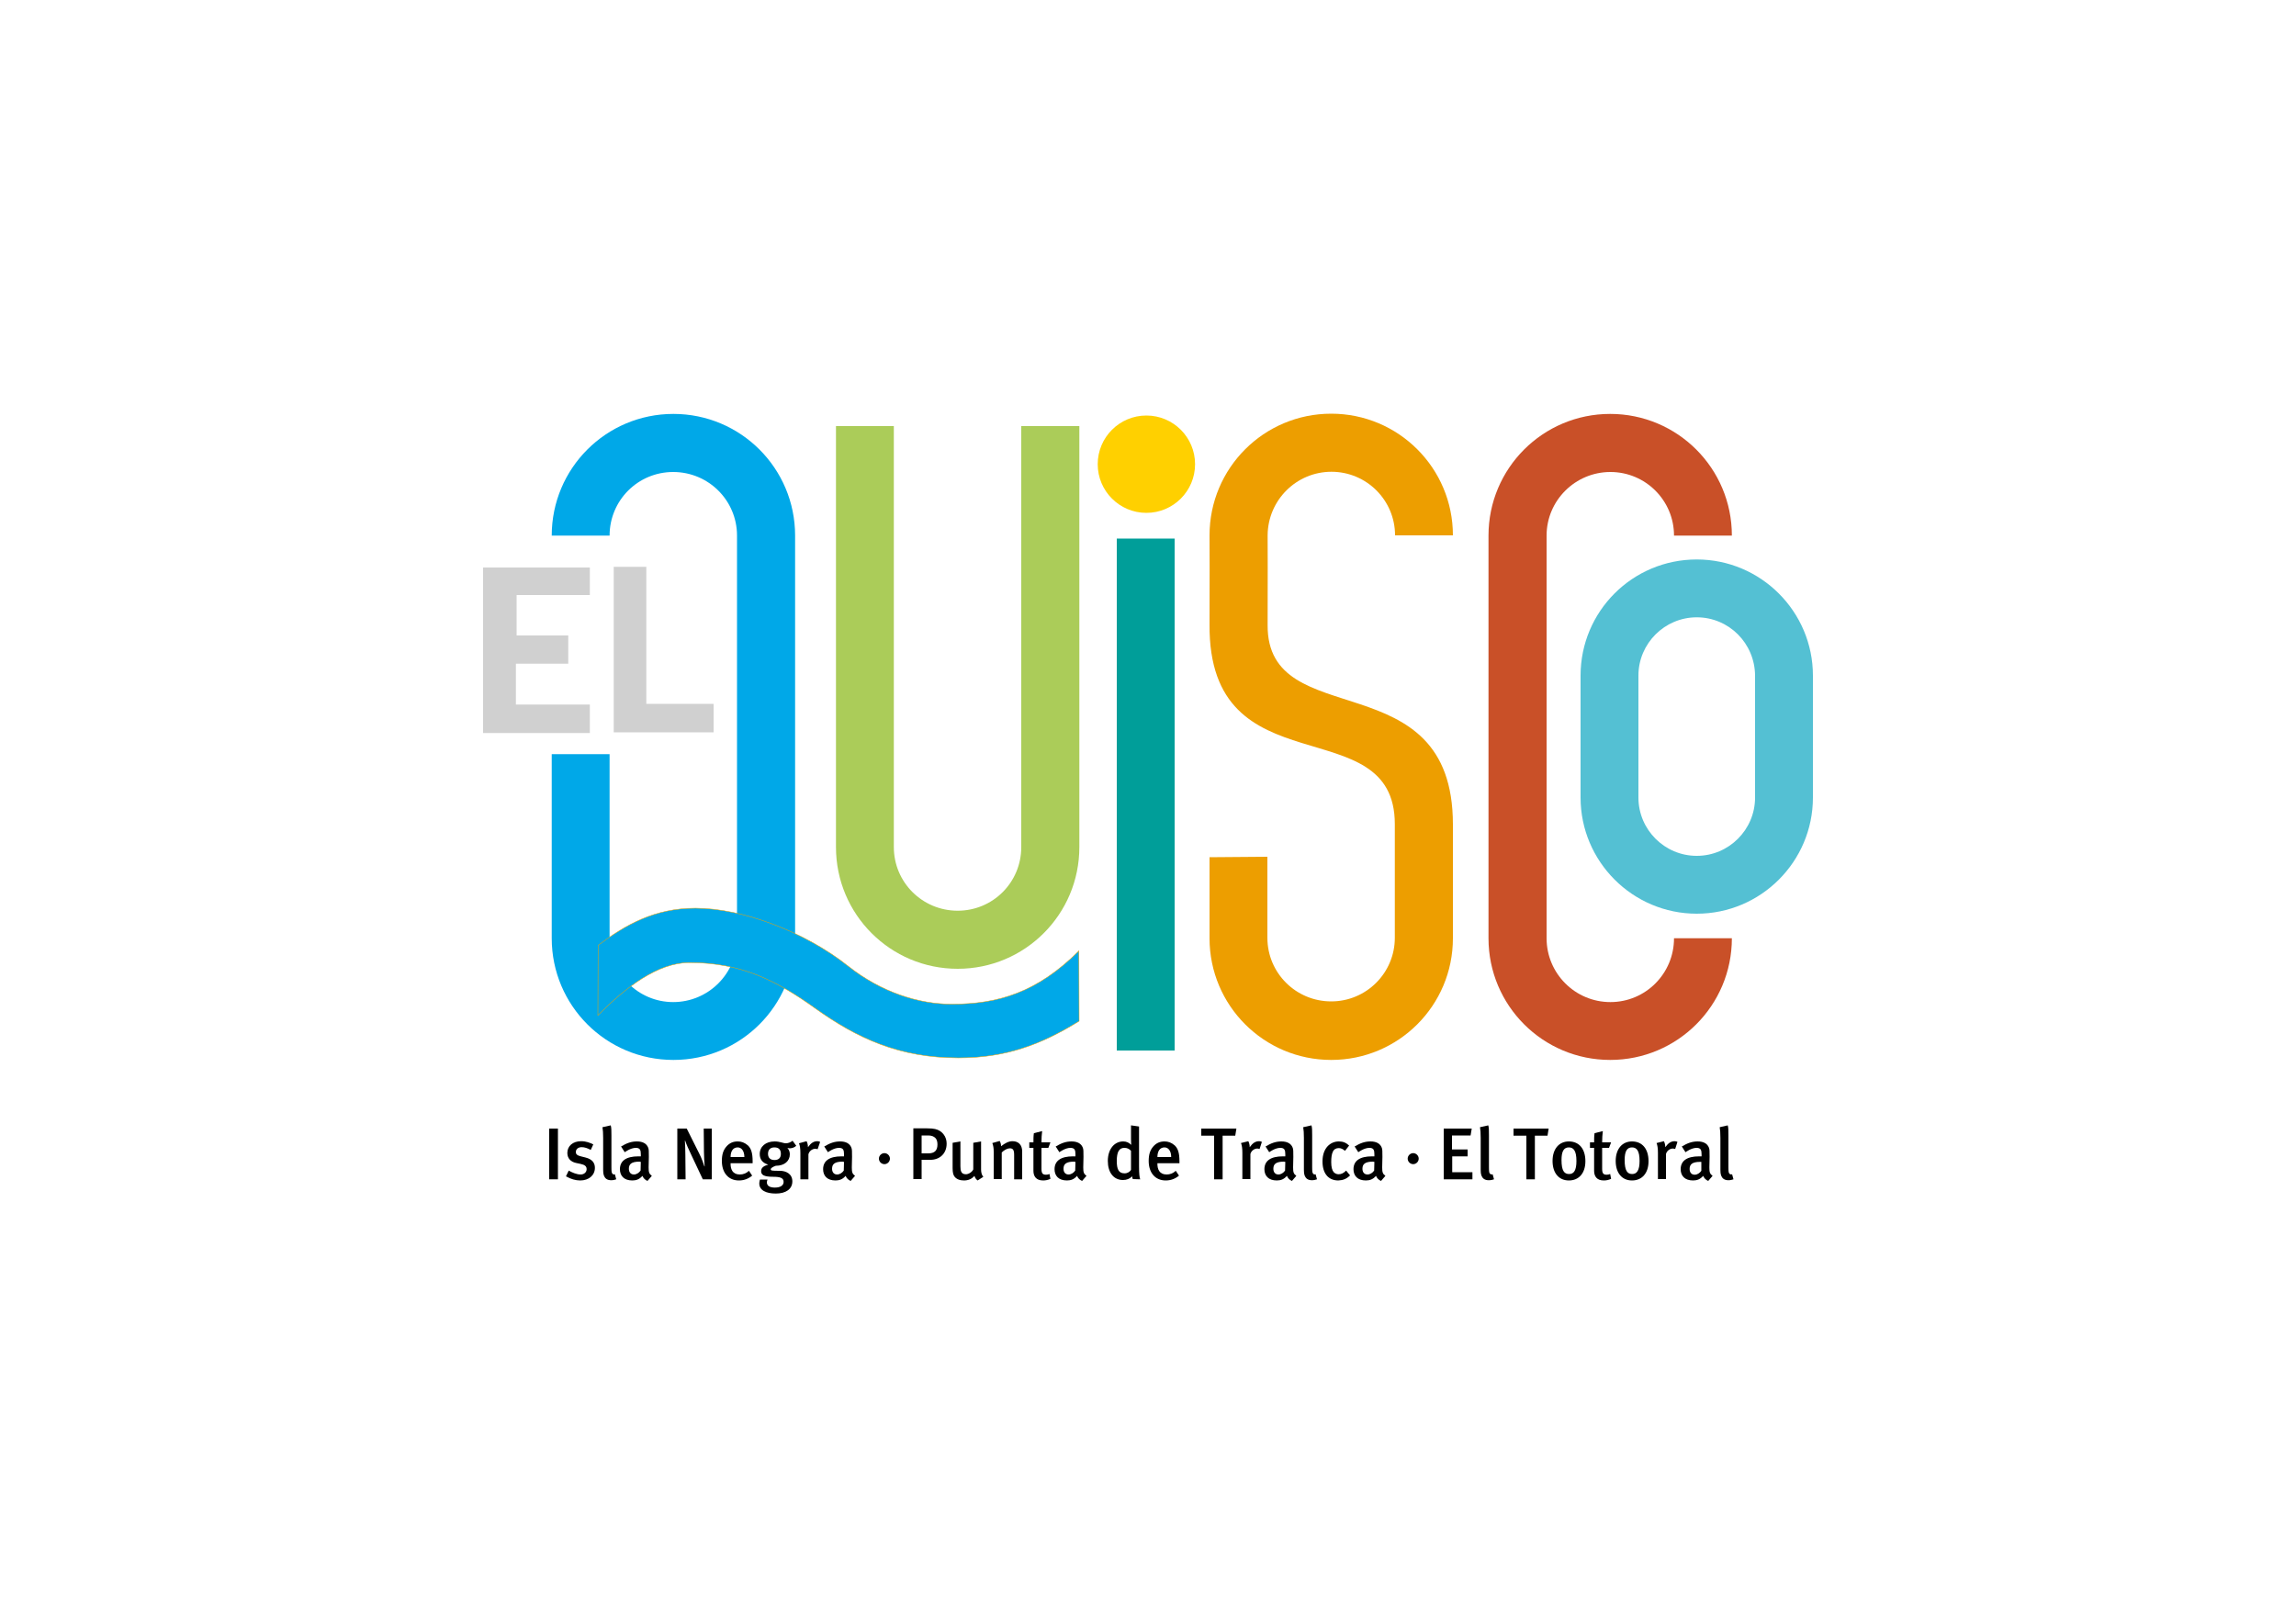 <?xml version="1.0" encoding="utf-8"?>
<!-- Generator: Adobe Illustrator 24.3.0, SVG Export Plug-In . SVG Version: 6.00 Build 0)  -->
<svg version="1.1" id="Capa_1" xmlns="http://www.w3.org/2000/svg" xmlns:xlink="http://www.w3.org/1999/xlink" x="0px" y="0px"
	 viewBox="0 0 1000 700" style="enable-background:new 0 0 1000 700;" xml:space="preserve">
<style type="text/css">
	.st0{fill:#C95028;}
	.st1{fill:#00A8E8;}
	.st2{fill:#ABCC59;}
	.st3{fill:#54C0D3;}
	.st4{fill:#ED9E00;}
	.st5{fill:#009E99;}
	.st6{fill:#FFD000;}
	.st7{fill:none;stroke:#F2A300;stroke-width:0.192;stroke-miterlimit:3.864;}
	.st8{fill-rule:evenodd;clip-rule:evenodd;fill:#D0D0D0;}
	.st9{fill-rule:evenodd;clip-rule:evenodd;}
</style>
<g id="Fondo">
</g>
<g id="Guías">
</g>
<g id="Primer_plano">
	<g>
		<g>
			<g>
				<path class="st0" d="M754.3,408.7c0,29.3-23.7,53-53,53c-29.3,0-53-23.7-53-53V233.3c0-29.3,23.7-53,53-53c29.3,0,53,23.7,53,53
					h-25.2c0-15.3-12.4-27.7-27.7-27.7c-15.3,0-27.8,12.4-27.8,27.7v175.4c0,15.3,12.4,27.8,27.8,27.8c15.3,0,27.7-12.4,27.7-27.8
					H754.3z"/>
			</g>
			<g>
				<path class="st1" d="M240.3,233.3c0-29.3,23.7-53,53-53c29.3,0,53,23.7,53,53v175.4c0,29.3-23.7,53-53,53c-29.3,0-53-23.7-53-53
					v-80.2h25.2v80.2c0,15.3,12.4,27.8,27.7,27.8s27.8-12.4,27.8-27.8V233.3c0-15.3-12.4-27.7-27.8-27.7s-27.7,12.4-27.7,27.7
					L240.3,233.3L240.3,233.3z"/>
			</g>
			<g>
				<path class="st2" d="M470.1,185.6V369c0,29.3-23.7,53-53,53s-53-23.7-53-53V185.6h25.2V369c0,15.3,12.4,27.7,27.8,27.7
					s27.7-12.4,27.7-27.7V185.6H470.1z"/>
			</g>
			<g>
				<path class="st3" d="M739,243.7c27.9,0,50.6,22.7,50.6,50.6v53.1c0,27.9-22.7,50.6-50.6,50.6c-27.9,0-50.6-22.7-50.6-50.6v-53.1
					C688.4,266.3,711,243.7,739,243.7z M739,268.9c-14,0-25.4,11.4-25.4,25.4v53.1c0,14,11.4,25.4,25.4,25.4
					c14,0,25.4-11.4,25.4-25.4v-53.1C764.3,280.2,753,268.9,739,268.9z"/>
			</g>
			<g>
				<path class="st4" d="M552,373.2v35.3c0,15.3,12.4,27.7,27.8,27.7c15.3,0,27.7-12.4,27.7-27.7V359c0-51.1-81.3-14.2-80.7-87.1
					c0.1-14.6,0-38.7,0-38.7c0-29.3,23.7-53,53-53c29.3,0,53,23.7,53,53h-25.2c0-15.3-12.4-27.7-27.7-27.7
					c-15.3,0-27.7,12.4-27.8,27.7c0,0,0.1,24.3,0,39c-0.4,47.9,80.7,15.2,80.7,86.9v49.6c0,29.3-23.7,53-53,53
					c-29.3,0-53-23.7-53-53v-35.3L552,373.2L552,373.2z"/>
			</g>
			<g>
				<rect x="486.4" y="234.6" class="st5" width="25.2" height="223"/>
			</g>
			<g>
				<g>
					<circle class="st6" cx="499.3" cy="202.2" r="21.2"/>
					<path class="st6" d="M499.3,202.2"/>
				</g>
			</g>
			<g>
				<path class="st1" d="M470,444.8c-17.1,10.6-32.5,16-52.6,16c-25.8,0-44.2-8.6-62.5-21.7c-16.2-11.6-31.8-19.8-54.5-19.8
					c-14,0-27.9,10.8-40,23l0.1-30.5c11.9-9,24.7-16.2,42.4-16.2c20.3,0,47.6,10.2,66.6,25.3c14.4,11.4,30.8,16.5,45,16.5
					c20.1,0,37.2-5,55.4-23.2L470,444.8z"/>
				<path class="st7" d="M470,444.8c-17.1,10.6-32.5,16-52.6,16c-25.8,0-44.2-8.6-62.5-21.7c-16.2-11.6-31.8-19.8-54.5-19.8
					c-14,0-27.9,10.8-40,23l0.1-30.5c11.9-9,24.7-16.2,42.4-16.2c20.3,0,47.6,10.2,66.6,25.3c14.4,11.4,30.8,16.5,45,16.5
					c20.1,0,37.2-5,55.4-23.2L470,444.8z"/>
			</g>
			<g>
				<g>
					<polygon class="st8" points="210.4,319.3 256.9,319.3 256.9,306.9 224.7,306.9 224.7,289.1 247.5,289.1 247.5,276.8 225,276.8 
						225,259.2 256.9,259.2 256.9,247.2 210.4,247.2 					"/>
				</g>
				<g>
					<polygon class="st8" points="267.3,319 310.8,319 310.8,306.6 281.5,306.6 281.5,246.9 267.3,246.9 					"/>
				</g>
			</g>
			<g>
				<g>
					<rect x="239.2" y="491.6" class="st9" width="3.8" height="22.1"/>
				</g>
				<g>
					<path class="st9" d="M259.1,508.7c0-1.9-0.9-3.7-4.1-4.5l-2-0.5c-1.6-0.4-2.2-0.9-2.2-1.9c0-1.2,1-2.1,2.5-2.1
						c1.3,0,2.5,0.4,4,1.2l1.1-2.4c-1.4-0.7-3.1-1.4-5.3-1.4c-3.6,0-6,2.1-6,5.1c0,2.3,1.4,3.9,3.9,4.4l1.9,0.4
						c1.8,0.4,2.6,1,2.6,2.3c0,1.3-1.1,2.3-2.6,2.3c-1.8,0-3.8-0.9-5.2-1.7l-1.2,2.5c2.1,1.2,4.2,1.8,6.2,1.8
						C256.5,514.2,259.1,511.9,259.1,508.7z"/>
				</g>
				<g>
					<path class="st9" d="M268.4,513.7l-0.6-2.2c-0.4,0.2-1,0-1.1-0.3c-0.3-0.4-0.4-0.7-0.4-2.9v-13.7c0-2.1,0-3.4-0.3-4.4l-3.6,0.8
						c0.2,1.3,0.3,2.5,0.3,4.7v13.8c0,1.4,0,4.6,3.5,4.6C267.1,514.1,267.8,513.9,268.4,513.7z"/>
				</g>
				<g>
					<path class="st9" d="M283.9,512.2c-1.2-0.9-1.4-1.6-1.4-3.7l0.1-4.6c0-2.4,0-3.3-0.3-4c-0.7-1.8-2.4-2.7-4.9-2.7
						c-2.4,0-4.4,0.7-6.9,2.2l1.6,2.5c0,0,2.5-1.9,4.8-1.9c1.9,0,2.2,1,2.2,2.8v0.9h-1.1c-5.2,0-8,1.9-8,5.6c0,2.8,1.7,4.9,5.4,4.9
						c1.7,0,3.1-0.5,4.4-2c0.4,1,1.2,1.8,2.2,2.2L283.9,512.2z M279.1,506.1l-0.1,3.8c-0.7,1-1.8,1.7-2.9,1.7c-1.4,0-2.2-1-2.2-2.5
						c0-2,1.1-3.1,4.6-3.1C278.7,506.1,279.1,506.1,279.1,506.1z"/>
				</g>
				<g>
					<path class="st9" d="M310,513.7v-22.1h-3.5l0.1,10.1c0,2,0.2,5.2,0.3,6.3l-0.1,0.1c-0.3-1-1.2-3.6-2.3-5.7l-5.4-10.8H295v22.1
						h3.6l-0.1-10.7c0-1.9-0.1-4.3-0.2-6.1l0.1-0.1c0.4,1.3,1.6,4.1,2.8,6.5l4.9,10.4H310z"/>
				</g>
				<g>
					<path class="st9" d="M327.8,506.6v-0.7c0-3.8-0.7-5.7-2.1-7c-1.4-1.2-2.8-1.7-4.4-1.7c-2,0-3.6,0.7-4.9,2.2
						c-1.4,1.6-2,3.5-2,6.3c0,5.2,2.9,8.5,7.4,8.5c2.2,0,4.1-0.7,5.8-2.1l-1.4-2.1c-1.2,1.1-2.5,1.6-4,1.6c-3.2,0-4-2.4-4-4.6v-0.3
						H327.8z M324.2,504h-6c0-2.6,1.1-4.2,3.1-4.2C323,499.8,324.2,501.4,324.2,504z"/>
				</g>
				<g>
					<path class="st9" d="M346.8,499.1l-1.6-2.2c-0.9,0.7-1.9,1.1-2.9,1.1c-1.3,0-2.6-0.8-4.9-0.8c-3.9,0-6.5,2.2-6.5,5.5
						c0,2.3,1.2,3.9,3.7,4.6c-1.7,0.5-3.1,1.2-3.1,2.8s1,2.5,5.3,2.5c3,0,4.5,0.5,4.5,2.2c0,1.5-1.3,2.5-3.8,2.5
						c-2.3,0-3.5-0.8-3.5-2.3c0-0.5,0.3-1.2,0.3-1.2h-3.3c0,0-0.3,1-0.3,1.7c0,3,3,4.4,7.2,4.4c4.3,0,7.2-1.9,7.2-5.3
						c0-3.3-2.8-4.6-5.4-4.6c-3.8,0-4-0.1-4-0.7c0-0.5,1-1.1,2.2-1.5c3.8,0,6.1-2.1,6.1-5c0-1.8-1.1-2.8-1.1-2.8s0.5,0.2,1.2,0.2
						C345.1,500.1,345.9,499.9,346.8,499.1z M337.3,499.8c1.9,0,2.8,1,2.8,2.8c0,1.8-1,2.7-2.8,2.7c-1.7,0-2.8-0.9-2.8-2.7
						C334.5,500.8,335.5,499.8,337.3,499.8z"/>
				</g>
				<g>
					<path class="st9" d="M357.2,497.4c-0.4-0.2-0.7-0.3-1.2-0.3c-1.6,0-2.8,0.8-4.1,2.6c0-0.9-0.2-1.8-0.6-2.6L348,498
						c0.4,1,0.6,2.3,0.6,4.3v11.4h3.5v-10.9c0.3-1.3,1.6-2.4,3-2.4c0.4,0,0.6,0.1,1,0.2L357.2,497.4z"/>
				</g>
				<g>
					<path class="st9" d="M372.4,512.2c-1.2-0.9-1.4-1.6-1.4-3.7l0.1-4.6c0-2.4,0-3.3-0.3-4c-0.7-1.8-2.4-2.7-4.9-2.7
						c-2.4,0-4.4,0.7-6.9,2.2l1.6,2.5c0,0,2.5-1.9,4.8-1.9c1.9,0,2.2,1,2.2,2.8v0.9h-1.1c-5.2,0-8,1.9-8,5.6c0,2.8,1.7,4.9,5.4,4.9
						c1.7,0,3.1-0.5,4.4-2c0.4,1,1.2,1.8,2.2,2.2L372.4,512.2z M367.6,506.1l-0.1,3.8c-0.7,1-1.8,1.7-2.9,1.7c-1.4,0-2.2-1-2.2-2.5
						c0-2,1.1-3.1,4.6-3.1C367.2,506.1,367.6,506.1,367.6,506.1z"/>
				</g>
				<g>
					<path class="st9" d="M412.3,498.2c0-2.4-1.1-4.4-3-5.6c-1.2-0.7-2.4-1.1-5.6-1.1h-5.9v22.1h3.6v-8.4h3.7
						C409.1,505.3,412.3,502.6,412.3,498.2z M404.3,494.6c1.4,0,2.4,0.4,3.1,1.1c0.6,0.6,0.9,1.6,0.9,2.8c0,2.6-1.2,3.9-4,3.9h-2.9
						v-7.8L404.3,494.6L404.3,494.6z"/>
				</g>
				<g>
					<path class="st9" d="M428.3,512.6c0,0-1-0.8-1-3.2v-12.2l-3.4,0.6v11.6c-0.5,1.1-2,2.1-3.2,2.1c-2.1,0-2.4-1.5-2.4-3.5v-10.8
						l-3.4,0.6v11c0,2,0.3,3.1,0.9,3.8c0.8,1,2.2,1.6,4,1.6c1.9,0,3.4-0.6,4.6-2c0.3,0.9,0.7,1.5,1.4,2L428.3,512.6z"/>
				</g>
				<g>
					<path class="st9" d="M445.2,513.7v-12.1c0-3-1.7-4.5-4.2-4.5c-1.7,0-3.2,0.8-5,2.2c0-0.9-0.2-1.6-0.6-2.3l-3.2,0.9
						c0.4,1.1,0.6,2.1,0.6,3.8v11.9h3.5V502c1.1-1.1,2.5-1.8,3.5-1.8c1.3,0,1.9,0.6,1.9,2.8v10.7L445.2,513.7L445.2,513.7z"/>
				</g>
				<g>
					<path class="st9" d="M453.9,492.7l-3.6,0.9c-0.2,1.2-0.2,2.6-0.2,4h-1.8v2.4h1.8v10c0,2.3,1.1,4.2,4.2,4.2
						c1.1,0,2.1-0.2,3.2-0.7l-0.4-2.1c-0.6,0.2-1,0.3-1.5,0.3c-1.5,0-2-0.6-2-2.6V500h3l0.9-2.4h-3.9
						C453.6,496,453.7,494,453.9,492.7z"/>
				</g>
				<g>
					<path class="st9" d="M473.2,512.2c-1.2-0.9-1.4-1.6-1.4-3.7l0.1-4.6c0-2.4,0-3.3-0.3-4c-0.7-1.8-2.4-2.7-4.9-2.7
						c-2.4,0-4.4,0.7-6.9,2.2l1.6,2.5c0,0,2.5-1.9,4.8-1.9c1.9,0,2.2,1,2.2,2.8v0.9h-1.1c-5.2,0-8,1.9-8,5.6c0,2.8,1.7,4.9,5.4,4.9
						c1.7,0,3.1-0.5,4.4-2c0.4,1,1.2,1.8,2.2,2.2L473.2,512.2z M468.4,506.1l-0.1,3.8c-0.7,1-1.8,1.7-2.9,1.7c-1.4,0-2.2-1-2.2-2.5
						c0-2,1.1-3.1,4.6-3.1C468,506.1,468.4,506.1,468.4,506.1z"/>
				</g>
				<g>
					<path class="st9" d="M496.6,513.7c-0.3-0.8-0.5-2.4-0.5-5.6v-17.4l-3.5-0.5v5.9c0,1.4,0.1,2.6,0.1,2.6c-1-1-2.1-1.5-3.5-1.5
						c-3.9,0-6.7,3.4-6.7,8.5c0,5,2.5,8.3,6.6,8.3c1.6,0,2.9-0.5,4-1.6c0.1,0.7,0.1,0.9,0.3,1.2L496.6,513.7L496.6,513.7z
						 M492.6,509.6c-0.5,0.8-1.5,1.5-2.8,1.5c-2.6,0-3.4-1.8-3.4-5.4c0-3.9,1-5.7,3.3-5.7c1.2,0,2.1,0.4,2.9,1.3L492.6,509.6
						L492.6,509.6z"/>
				</g>
				<g>
					<path class="st9" d="M513.7,506.6v-0.7c0-3.8-0.7-5.7-2.1-7c-1.4-1.2-2.8-1.7-4.4-1.7c-2,0-3.6,0.7-4.9,2.2
						c-1.4,1.6-2,3.5-2,6.3c0,5.2,2.9,8.5,7.4,8.5c2.2,0,4.1-0.7,5.8-2.1l-1.4-2.1c-1.2,1.1-2.5,1.6-4,1.6c-3.2,0-4-2.4-4-4.6v-0.3
						H513.7z M510.1,504h-6c0-2.6,1.1-4.2,3.1-4.2C508.9,499.8,510.1,501.4,510.1,504z"/>
				</g>
				<g>
					<polygon class="st9" points="538.5,491.6 523.2,491.6 523.2,494.7 528.8,494.7 528.8,513.7 532.5,513.7 532.5,494.7 538,494.7 
											"/>
				</g>
				<g>
					<path class="st9" d="M549.6,497.4c-0.4-0.2-0.7-0.3-1.2-0.3c-1.6,0-2.8,0.8-4.1,2.6c0-0.9-0.2-1.8-0.6-2.6l-3.2,0.8
						c0.4,1,0.6,2.3,0.6,4.3v11.4h3.5v-10.9c0.3-1.3,1.6-2.4,3-2.4c0.4,0,0.6,0.1,1,0.2L549.6,497.4z"/>
				</g>
				<g>
					<path class="st9" d="M564.6,512.2c-1.2-0.9-1.4-1.6-1.4-3.7l0.1-4.6c0-2.4,0-3.3-0.3-4c-0.7-1.8-2.4-2.7-4.9-2.7
						c-2.4,0-4.4,0.7-6.9,2.2l1.6,2.5c0,0,2.5-1.9,4.8-1.9c1.9,0,2.2,1,2.2,2.8v0.9h-1.1c-5.2,0-8,1.9-8,5.6c0,2.8,1.7,4.9,5.4,4.9
						c1.7,0,3.1-0.5,4.4-2c0.4,1,1.2,1.8,2.2,2.2L564.6,512.2z M559.8,506.1l-0.1,3.8c-0.7,1-1.8,1.7-2.9,1.7c-1.4,0-2.2-1-2.2-2.5
						c0-2,1.1-3.1,4.6-3.1C559.4,506.1,559.8,506.1,559.8,506.1z"/>
				</g>
				<g>
					<path class="st9" d="M573.6,513.7l-0.6-2.2c-0.4,0.2-1,0-1.1-0.3c-0.3-0.4-0.4-0.7-0.4-2.9v-13.7c0-2.1,0-3.4-0.3-4.4l-3.6,0.8
						c0.2,1.3,0.3,2.5,0.3,4.7v13.8c0,1.4,0,4.6,3.5,4.6C572.3,514.1,572.9,513.9,573.6,513.7z"/>
				</g>
				<g>
					<path class="st9" d="M588,512l-1.7-2.1c-1.1,1.1-2.1,1.6-3.3,1.6c-0.9,0-1.6-0.4-2.1-0.9c-0.7-0.8-1.1-2.2-1.1-4.4
						c0-2,0.2-3.5,0.7-4.5c0.5-1.1,1.4-1.6,2.6-1.6c0.9,0,1.8,0.4,2.7,1.2l1.8-2.3c-1.4-1.3-2.7-1.8-4.5-1.8c-3.6,0-7.1,2.8-7.1,8.7
						c0,5.2,2.5,8.3,6.9,8.3C585,514.1,586.5,513.5,588,512z"/>
				</g>
				<g>
					<path class="st9" d="M603.4,512.2c-1.2-0.9-1.4-1.6-1.4-3.7l0.1-4.6c0-2.4,0-3.3-0.3-4c-0.7-1.8-2.4-2.7-4.9-2.7
						c-2.4,0-4.4,0.7-6.9,2.2l1.6,2.5c0,0,2.5-1.9,4.8-1.9c1.9,0,2.2,1,2.2,2.8v0.9h-1.1c-5.2,0-8,1.9-8,5.6c0,2.8,1.7,4.9,5.4,4.9
						c1.7,0,3.1-0.5,4.4-2c0.4,1,1.2,1.8,2.2,2.2L603.4,512.2z M598.6,506.1l-0.1,3.8c-0.7,1-1.8,1.7-2.9,1.7c-1.4,0-2.2-1-2.2-2.5
						c0-2,1.1-3.1,4.6-3.1C598.2,506.1,598.6,506.1,598.6,506.1z"/>
				</g>
				<g>
					<polygon class="st9" points="641.3,513.7 641.3,510.6 632.5,510.6 632.5,503.7 639.2,503.7 639.2,500.7 632.4,500.7 
						632.4,494.6 640.5,494.6 641,491.6 628.8,491.6 628.8,513.7 					"/>
				</g>
				<g>
					<path class="st9" d="M650.7,513.7l-0.6-2.2c-0.4,0.2-1,0-1.2-0.3c-0.3-0.4-0.4-0.7-0.4-2.9v-13.7c0-2.1,0-3.4-0.3-4.4l-3.6,0.8
						c0.2,1.3,0.3,2.5,0.3,4.7v13.8c0,1.4,0,4.6,3.5,4.6C649.4,514.1,650.1,513.9,650.7,513.7z"/>
				</g>
				<g>
					<polygon class="st9" points="674.5,491.6 659.2,491.6 659.2,494.7 664.8,494.7 664.8,513.7 668.5,513.7 668.5,494.7 674,494.7 
											"/>
				</g>
				<g>
					<path class="st9" d="M683.3,497.2c-4.3,0-7.1,3.3-7.1,8.5s2.7,8.5,7.1,8.5c4.4,0,7.2-3.2,7.2-8.4
						C690.5,500.6,687.9,497.2,683.3,497.2z M683.3,499.8c2,0,3.3,1.4,3.3,5.9c0,4.1-1.1,5.7-3.2,5.7c-2.1,0-3.3-1.4-3.3-6.1
						C680.1,501.5,681.1,499.8,683.3,499.8z"/>
				</g>
				<g>
					<path class="st9" d="M698.1,492.7l-3.6,0.9c-0.2,1.2-0.2,2.6-0.2,4h-1.8v2.4h1.8v10c0,2.3,1.1,4.2,4.2,4.2
						c1.1,0,2.1-0.2,3.2-0.7l-0.4-2.1c-0.6,0.2-1,0.3-1.5,0.3c-1.5,0-2-0.6-2-2.6V500h3l0.9-2.4h-3.9
						C697.8,496,697.9,494,698.1,492.7z"/>
				</g>
				<g>
					<path class="st9" d="M710.8,497.2c-4.3,0-7.1,3.3-7.1,8.5s2.7,8.5,7.1,8.5c4.4,0,7.2-3.2,7.2-8.4
						C718,500.6,715.4,497.2,710.8,497.2z M710.8,499.8c2,0,3.3,1.4,3.3,5.9c0,4.1-1.2,5.7-3.2,5.7c-2.1,0-3.3-1.4-3.3-6.1
						C707.6,501.5,708.6,499.8,710.8,499.8z"/>
				</g>
				<g>
					<path class="st9" d="M730.6,497.4c-0.4-0.2-0.7-0.3-1.2-0.3c-1.6,0-2.8,0.8-4.1,2.6c0-0.9-0.2-1.8-0.6-2.6l-3.2,0.8
						c0.4,1,0.6,2.3,0.6,4.3v11.4h3.5v-10.9c0.3-1.3,1.6-2.4,3-2.4c0.4,0,0.6,0.1,1,0.2L730.6,497.4z"/>
				</g>
				<g>
					<path class="st9" d="M745.9,512.2c-1.2-0.9-1.4-1.6-1.4-3.7l0.1-4.6c0-2.4,0-3.3-0.3-4c-0.7-1.8-2.4-2.7-4.9-2.7
						c-2.4,0-4.4,0.7-6.9,2.2l1.6,2.5c0,0,2.5-1.9,4.8-1.9c1.9,0,2.2,1,2.2,2.8v0.9H740c-5.2,0-8,1.9-8,5.6c0,2.8,1.7,4.9,5.4,4.9
						c1.7,0,3.1-0.5,4.4-2c0.4,1,1.2,1.8,2.2,2.2L745.9,512.2z M741,506.1L741,510c-0.7,1-1.8,1.7-2.9,1.7c-1.4,0-2.2-1-2.2-2.5
						c0-2,1.1-3.1,4.6-3.1C740.7,506.1,741,506.1,741,506.1z"/>
				</g>
				<g>
					<path class="st9" d="M755,513.7l-0.6-2.2c-0.4,0.2-1,0-1.2-0.3c-0.3-0.4-0.4-0.7-0.4-2.9v-13.7c0-2.1,0-3.4-0.3-4.4L749,491
						c0.2,1.3,0.3,2.5,0.3,4.7v13.8c0,1.4,0,4.6,3.5,4.6C753.7,514.1,754.3,513.9,755,513.7z"/>
				</g>
				<g>
					<g>
						<path d="M613.1,504.7c0-1.3,1.1-2.4,2.4-2.4c1.3,0,2.4,1.1,2.4,2.4c0,1.3-1.1,2.4-2.4,2.4S613.1,506,613.1,504.7z"/>
						<path d="M615.5,504.7"/>
					</g>
				</g>
				<g>
					<g>
						<path d="M382.8,504.7c0-1.3,1.1-2.4,2.4-2.4c1.3,0,2.4,1.1,2.4,2.4c0,1.3-1.1,2.4-2.4,2.4S382.8,506,382.8,504.7z"/>
						<path d="M385.1,504.7"/>
					</g>
				</g>
			</g>
		</g>
	</g>
</g>
<g id="Copia_de_Copia_de_Copia_de_Primer_plano">
</g>
<g id="Foreground">
</g>
</svg>
